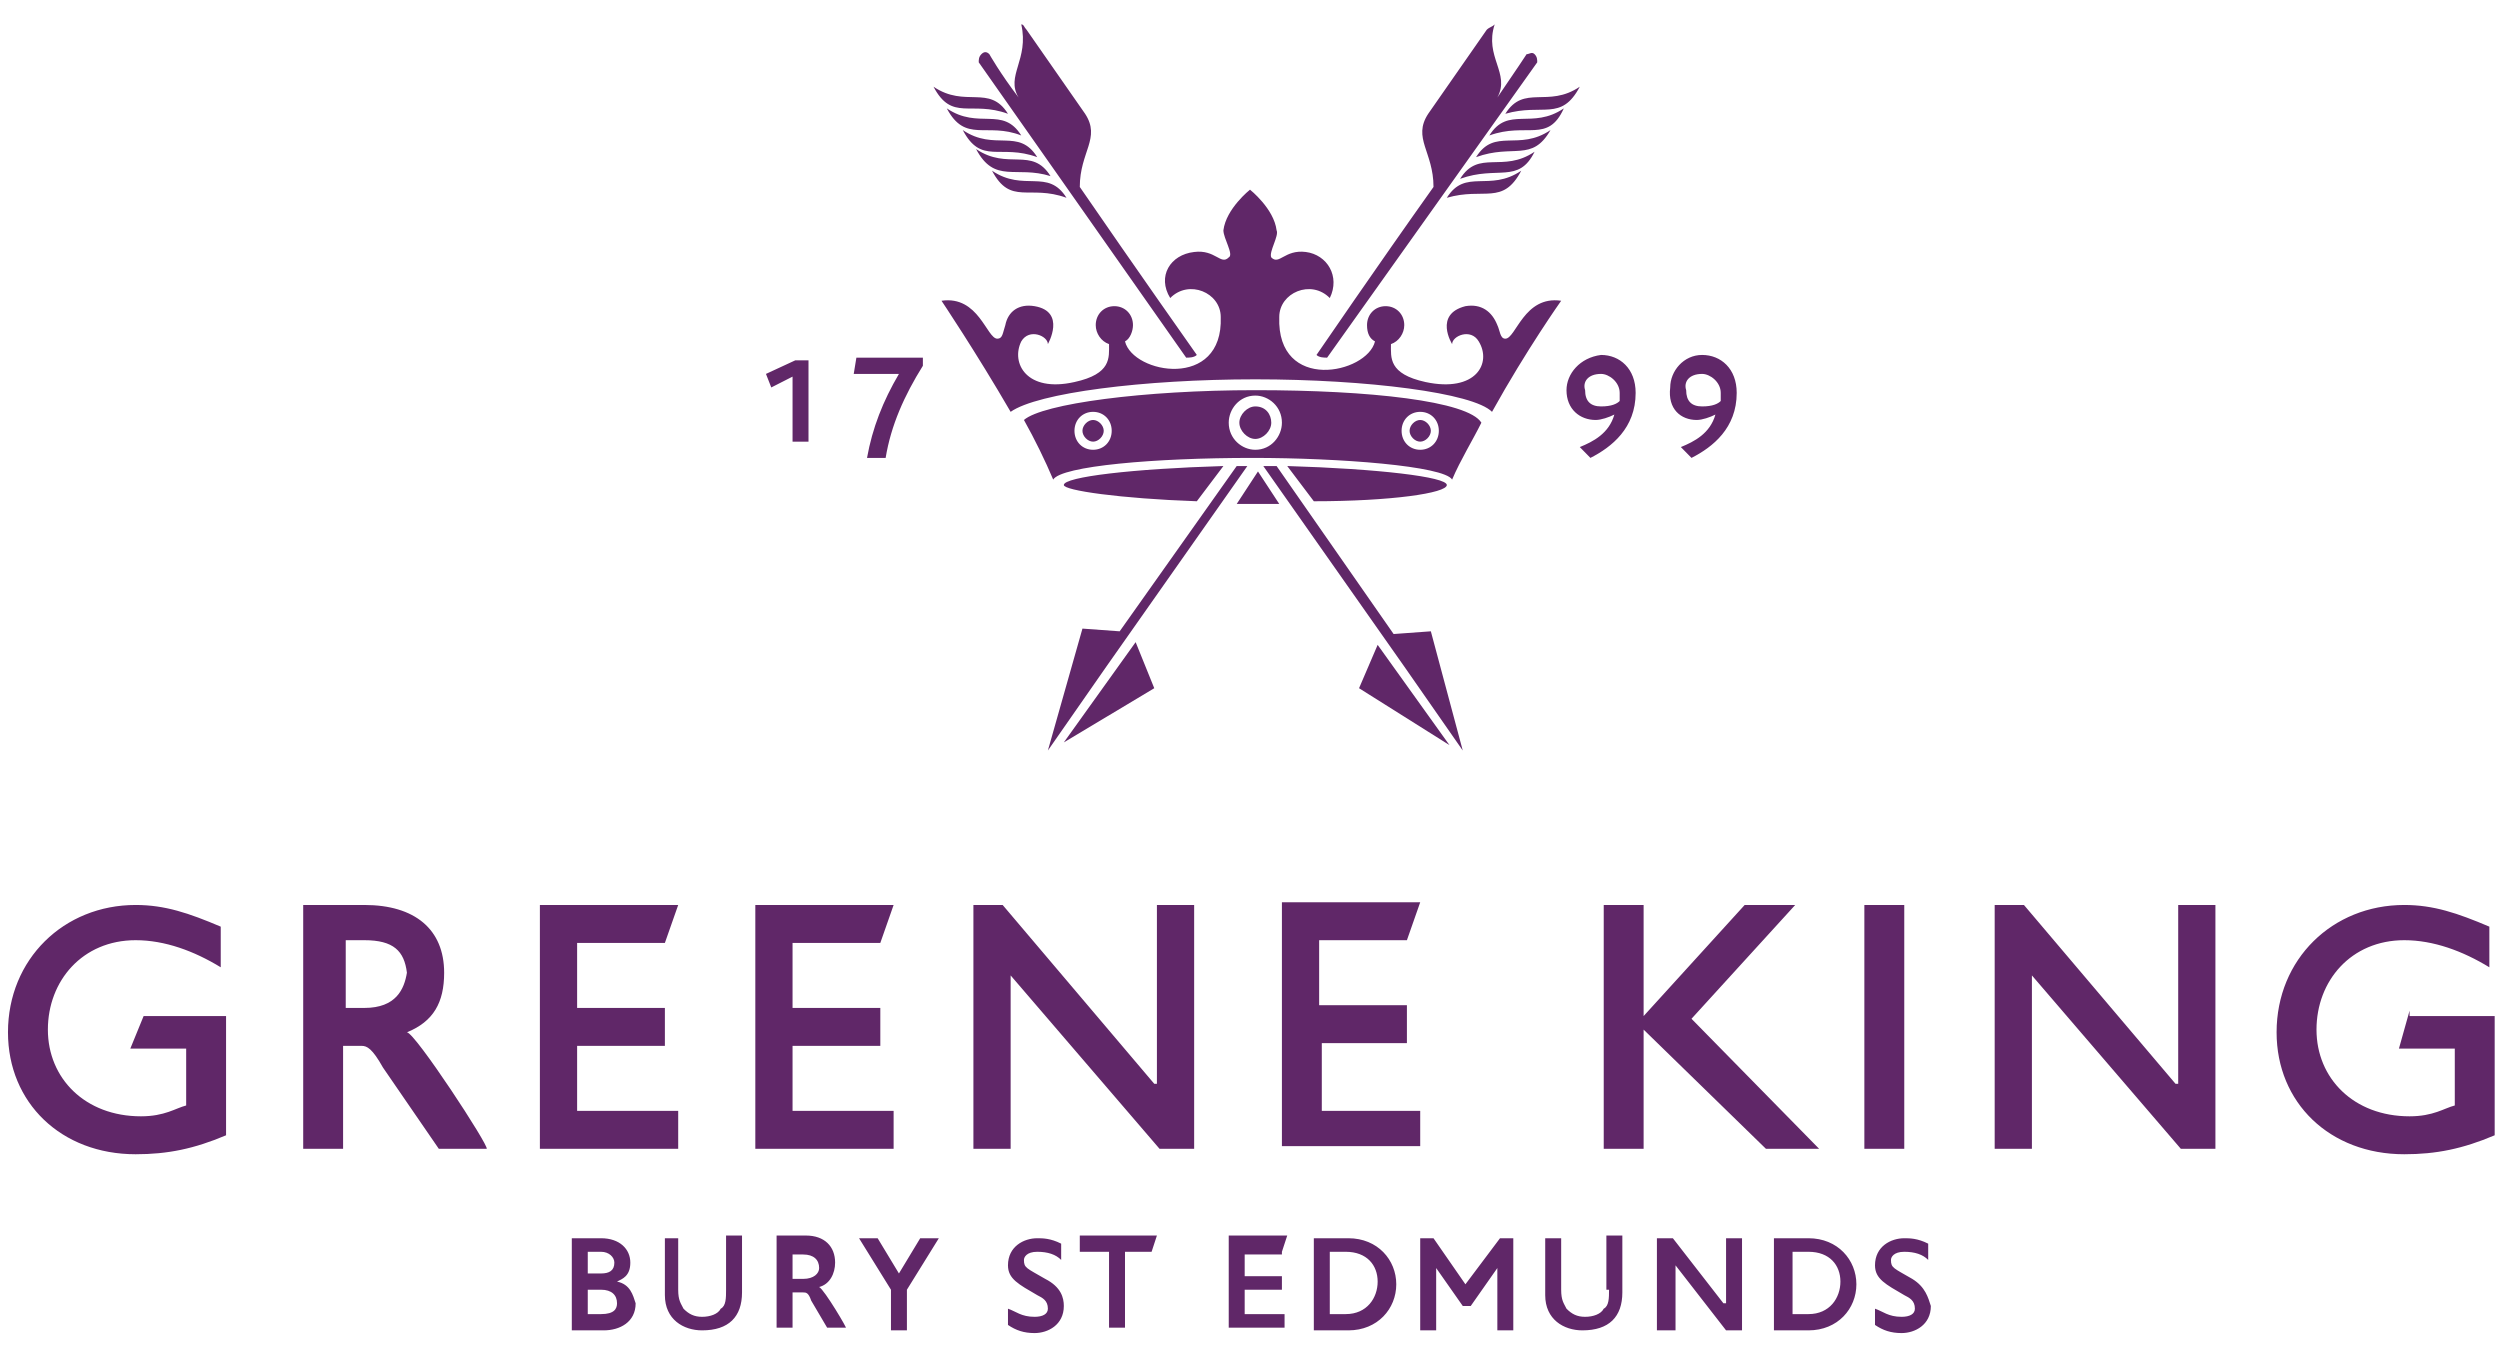 <svg width="179" height="97" viewBox="0 0 179 97" fill="none" xmlns="http://www.w3.org/2000/svg">
<path d="M103.592 34.726C103.592 34.144 98.64 33.562 92.166 33.368L94.07 35.89C99.593 35.89 103.592 35.308 103.592 34.726ZM91.595 36.084L90.071 33.756L88.548 36.084H91.595ZM89.881 29.1C89.31 29.1 88.738 29.682 88.738 30.264C88.738 30.846 89.31 31.428 89.881 31.428C90.452 31.428 91.023 30.846 91.023 30.264C91.023 29.682 90.643 29.1 89.881 29.1ZM74.837 91.568C73.504 90.792 73.314 90.792 73.314 90.21C73.314 90.016 73.504 89.628 74.266 89.628C75.028 89.628 75.599 89.822 75.98 90.21V89.046C75.218 88.658 74.647 88.658 74.266 88.658C73.314 88.658 72.171 89.24 72.171 90.598C72.171 91.568 72.933 91.956 74.266 92.732C74.647 92.926 75.028 93.12 75.028 93.702C75.028 94.09 74.647 94.284 74.076 94.284C73.123 94.284 72.743 93.896 72.171 93.702V94.866C72.743 95.254 73.314 95.448 74.076 95.448C75.028 95.448 76.17 94.866 76.17 93.508C76.17 92.926 75.98 92.15 74.837 91.568ZM78.265 30.07C77.884 30.07 77.503 30.458 77.503 30.846C77.503 31.234 77.884 31.622 78.265 31.622C78.646 31.622 79.027 31.234 79.027 30.846C79.027 30.458 78.646 30.07 78.265 30.07ZM87.596 33.368C81.121 33.562 76.17 34.144 76.17 34.726C76.17 35.114 80.169 35.696 85.692 35.89L87.596 33.368ZM101.687 32.204C100.926 32.204 100.354 31.622 100.354 30.846C100.354 30.07 100.926 29.488 101.687 29.488C102.449 29.488 103.02 30.07 103.02 30.846C103.02 31.622 102.449 32.204 101.687 32.204ZM89.881 32.204C88.929 32.204 87.977 31.428 87.977 30.264C87.977 29.294 88.738 28.324 89.881 28.324C90.833 28.324 91.785 29.1 91.785 30.264C91.785 31.234 91.023 32.204 89.881 32.204ZM78.265 32.204C77.503 32.204 76.932 31.622 76.932 30.846C76.932 30.07 77.503 29.488 78.265 29.488C79.027 29.488 79.598 30.07 79.598 30.846C79.598 31.622 79.027 32.204 78.265 32.204ZM89.881 27.936C81.883 27.936 74.647 28.906 73.314 30.07C74.076 31.428 74.837 32.98 75.409 34.338C75.98 33.368 82.645 32.786 89.69 32.786C95.975 32.786 103.401 33.368 103.972 34.338C104.544 32.98 105.496 31.428 106.067 30.264C105.115 28.712 98.069 27.936 89.881 27.936ZM73.123 9.7C71.79 7.566 70.077 9.312 67.791 7.76C69.124 10.282 70.648 8.73 73.123 9.7ZM89.881 27.16C97.879 27.16 105.496 28.13 106.829 29.488C109.304 25.026 111.78 21.534 111.78 21.534C109.114 21.146 108.543 24.25 107.781 24.25C107.4 24.25 107.4 23.668 107.21 23.28C106.829 22.31 106.067 21.728 104.924 21.922C102.639 22.504 103.972 24.638 103.972 24.638C103.972 24.056 105.305 23.474 105.877 24.444C106.829 25.996 105.686 28.13 102.068 27.354C99.402 26.772 99.593 25.608 99.593 24.638C100.164 24.444 100.545 23.862 100.545 23.28C100.545 22.504 99.973 21.922 99.212 21.922C98.45 21.922 97.879 22.504 97.879 23.28C97.879 23.862 98.069 24.25 98.45 24.444C97.879 26.772 91.404 28.13 91.595 22.698C91.595 20.952 93.88 19.982 95.213 21.34C95.975 19.788 95.022 18.236 93.499 18.042C91.975 17.848 91.595 19.012 91.023 18.43C90.833 18.042 91.595 16.878 91.404 16.49C91.214 14.938 89.5 13.58 89.5 13.58C89.5 13.58 87.786 14.938 87.596 16.49C87.596 17.072 88.358 18.236 87.977 18.43C87.405 19.012 87.025 17.848 85.501 18.042C83.787 18.236 82.835 19.788 83.787 21.34C85.12 19.982 87.405 20.952 87.405 22.698C87.596 27.936 81.121 26.772 80.55 24.444C80.931 24.25 81.121 23.668 81.121 23.28C81.121 22.504 80.55 21.922 79.788 21.922C79.027 21.922 78.455 22.504 78.455 23.28C78.455 23.862 78.836 24.444 79.407 24.638C79.407 25.608 79.598 26.772 76.932 27.354C73.504 28.13 72.362 25.996 73.123 24.444C73.695 23.474 75.028 24.056 75.028 24.638C75.028 24.638 76.361 22.31 74.076 21.922C72.933 21.728 72.171 22.31 71.981 23.28C71.79 23.862 71.79 24.25 71.41 24.25C70.648 24.25 70.077 21.146 67.411 21.534C67.411 21.534 69.886 25.22 72.362 29.488C74.266 28.13 81.883 27.16 89.881 27.16ZM82.645 49.276L81.312 45.978L76.17 53.156L82.645 49.276ZM66.839 6.208C68.172 8.73 69.505 7.178 72.171 8.148C70.838 6.014 69.124 7.76 66.839 6.208ZM88.548 33.368L80.169 45.202L77.503 45.008L75.028 53.738L79.217 47.724L89.31 33.368H88.548ZM97.308 49.276L103.782 53.35L98.64 46.172L97.308 49.276ZM102.449 45.202L99.783 45.396L91.404 33.368H90.452L100.545 47.724L104.734 53.738L102.449 45.202ZM129.489 94.09H128.347V89.628H129.489C131.013 89.628 131.774 90.598 131.774 91.762C131.774 92.926 131.013 94.09 129.489 94.09ZM129.489 88.658H127.014V95.254H129.489C131.584 95.254 132.917 93.702 132.917 91.956C132.917 90.21 131.584 88.658 129.489 88.658ZM136.345 64.796H133.488V82.256H136.345V64.796ZM172.526 72.362L171.764 75.078H175.763V79.152C175.001 79.346 174.239 79.928 172.526 79.928C168.527 79.928 165.861 77.212 165.861 73.72C165.861 70.228 168.336 67.318 172.145 67.318C174.239 67.318 176.334 68.094 178.238 69.258V66.348C175.953 65.378 174.239 64.796 172.145 64.796C167.003 64.796 163.004 68.676 163.004 73.914C163.004 78.958 166.813 82.644 172.145 82.644C174.43 82.644 176.334 82.256 178.619 81.286V72.75H172.526V72.362ZM121.111 72.944L128.537 64.796H124.919L117.683 72.75V64.796H114.827V82.256H117.683V73.72L126.443 82.256H130.251L121.111 72.944ZM136.916 91.568C135.583 90.792 135.393 90.792 135.393 90.21C135.393 90.016 135.583 89.628 136.345 89.628C137.106 89.628 137.678 89.822 138.059 90.21V89.046C137.297 88.658 136.726 88.658 136.345 88.658C135.393 88.658 134.25 89.24 134.25 90.598C134.25 91.568 135.012 91.956 136.345 92.732C136.726 92.926 137.106 93.12 137.106 93.702C137.106 94.09 136.726 94.284 136.154 94.284C135.202 94.284 134.821 93.896 134.25 93.702V94.866C134.821 95.254 135.393 95.448 136.154 95.448C137.106 95.448 138.249 94.866 138.249 93.508C138.059 92.926 137.868 92.15 136.916 91.568ZM155.768 77.6L144.914 64.796H142.819V82.256H145.485V69.84L156.149 82.256H158.624V64.796H155.959V77.6H155.768ZM94.451 74.69H100.735V71.974H94.451V67.318H100.735L101.687 64.602H91.785V82.062H101.687V79.54H94.641V74.69H94.451ZM91.785 89.628L92.166 88.464H87.977V95.06H91.975V94.09H89.119V92.344H91.785V91.374H89.119V89.822H91.785V89.628ZM96.355 94.09H95.213V89.628H96.355C97.879 89.628 98.64 90.598 98.64 91.762C98.64 92.926 97.879 94.09 96.355 94.09ZM96.546 88.658H94.07V95.254H96.546C98.64 95.254 99.973 93.702 99.973 91.956C99.973 90.21 98.64 88.658 96.546 88.658ZM82.645 77.6L71.79 64.796H69.696V82.256H72.362V69.84L83.025 82.256H85.501V64.796H82.835V77.6H82.645ZM123.396 93.314L119.778 88.658H118.635V95.254H119.968V90.598L123.586 95.254H124.729V88.658H123.586V93.314H123.396ZM115.207 92.344C115.207 92.926 115.207 93.508 114.827 93.702C114.636 94.09 114.065 94.284 113.494 94.284C112.922 94.284 112.542 94.09 112.161 93.702C111.97 93.314 111.78 93.12 111.78 92.344V88.658H110.637V92.732C110.637 94.478 111.97 95.254 113.303 95.254C115.207 95.254 116.16 94.284 116.16 92.538V88.464H115.017V92.344H115.207ZM77.313 89.628H79.407V95.06H80.55V89.628H82.454L82.835 88.464H77.313V89.628ZM104.924 91.956L102.639 88.658H101.687V95.254H102.83V90.792L104.734 93.508H105.305L107.21 90.792V95.254H108.352V88.658H107.4L104.924 91.956ZM101.687 30.07C101.306 30.07 100.926 30.458 100.926 30.846C100.926 31.234 101.306 31.622 101.687 31.622C102.068 31.622 102.449 31.234 102.449 30.846C102.449 30.458 102.068 30.07 101.687 30.07ZM75.218 12.61C73.885 10.476 72.171 12.222 69.886 10.67C71.219 13.192 72.743 11.834 75.218 12.61ZM84.93 25.608C85.12 25.608 85.501 25.608 85.692 25.414C85.692 25.414 81.312 19.206 77.313 13.386C77.313 10.864 78.836 9.894 77.694 8.148L73.504 2.134C73.314 1.94 73.314 1.746 73.123 1.746C73.695 4.268 71.981 5.432 72.933 6.984C71.6 5.238 70.838 3.88 70.838 3.88C70.648 3.686 70.457 3.686 70.267 3.88C70.077 4.074 70.077 4.268 70.077 4.462L84.93 25.608ZM68.934 9.312C70.267 11.834 71.6 10.282 74.266 11.252C72.933 9.118 71.219 10.864 68.934 9.312ZM56.747 26.966V31.622H57.889V25.802H56.937L54.843 26.772L55.223 27.742L56.747 26.966ZM94.261 25.414C94.451 25.608 94.832 25.608 95.022 25.608L110.066 4.462C110.066 4.268 110.066 4.074 109.876 3.88C109.685 3.686 109.495 3.88 109.304 3.88C109.304 3.88 108.543 5.044 107.21 6.984C108.162 5.238 106.257 4.074 107.019 1.746C106.829 1.94 106.638 1.94 106.448 2.134L102.259 8.148C101.116 9.894 102.639 10.864 102.639 13.386C98.64 19.012 94.261 25.414 94.261 25.414ZM76.361 14.162C75.028 12.028 73.314 13.774 71.029 12.222C72.362 14.744 73.695 13.192 76.361 14.162ZM62.079 32.786H63.412C63.793 30.458 64.745 28.324 66.078 26.19V25.608H61.317L61.127 26.772H64.364C63.221 28.712 62.46 30.652 62.079 32.786ZM107.781 8.148C110.447 7.372 111.78 8.73 113.113 6.208C110.828 7.76 109.114 6.014 107.781 8.148ZM114.636 26.772C115.207 26.772 115.969 27.354 115.969 28.13V28.712C115.779 28.906 115.398 29.1 114.636 29.1C113.874 29.1 113.494 28.712 113.494 27.936C113.303 27.354 113.684 26.772 114.636 26.772ZM112.161 27.936C112.161 29.294 113.113 30.07 114.255 30.07C114.636 30.07 115.207 29.876 115.588 29.682C115.207 31.04 114.065 31.622 113.113 32.01L113.874 32.786C115.398 32.01 117.112 30.652 117.112 28.13C117.112 26.384 115.969 25.414 114.636 25.414C113.113 25.608 112.161 26.772 112.161 27.936ZM121.872 26.772C122.444 26.772 123.205 27.354 123.205 28.13V28.712C123.015 28.906 122.634 29.1 121.872 29.1C121.111 29.1 120.73 28.712 120.73 27.936C120.539 27.354 120.92 26.772 121.872 26.772ZM121.491 30.07C121.872 30.07 122.444 29.876 122.824 29.682C122.444 31.04 121.301 31.622 120.349 32.01L121.111 32.786C122.634 32.01 124.348 30.652 124.348 28.13C124.348 26.384 123.205 25.414 121.872 25.414C120.539 25.414 119.587 26.578 119.587 27.742C119.397 29.294 120.349 30.07 121.491 30.07ZM109.876 10.864C107.59 12.416 105.877 10.67 104.544 12.804C107.21 11.834 108.733 13.192 109.876 10.864ZM111.018 9.312C108.733 10.864 107.019 9.118 105.686 11.252C108.352 10.282 109.685 11.64 111.018 9.312ZM103.592 14.162C106.257 13.386 107.59 14.744 108.923 12.222C106.638 13.774 104.924 12.028 103.592 14.162ZM111.97 7.76C109.685 9.312 107.971 7.566 106.638 9.7C109.304 8.73 110.828 10.282 111.97 7.76ZM57.508 91.568H56.747V89.822H57.508C58.27 89.822 58.651 90.21 58.651 90.792C58.651 91.18 58.27 91.568 57.508 91.568ZM58.651 92.15C59.413 91.956 59.794 91.18 59.794 90.404C59.794 89.24 59.032 88.464 57.699 88.464H55.604V95.06H56.747V92.538H57.508C57.699 92.538 57.889 92.538 58.08 93.12L59.222 95.06H60.555C60.746 95.254 59.032 92.344 58.651 92.15ZM48.559 79.54H41.322V74.884H47.606V72.168H41.322V67.512H47.606L48.559 64.796H38.656V82.256H48.559V79.54ZM43.036 94.09H42.084V92.344H43.036C43.798 92.344 44.179 92.732 44.179 93.314C44.179 93.702 43.988 94.09 43.036 94.09ZM42.084 89.628H43.036C43.608 89.628 43.988 90.016 43.988 90.404C43.988 90.986 43.608 91.18 43.036 91.18H42.084V89.628ZM44.179 91.762C44.56 91.568 45.131 91.374 45.131 90.404C45.131 89.434 44.369 88.658 43.036 88.658H40.941V95.254H43.227C44.369 95.254 45.512 94.672 45.512 93.314C45.321 92.732 45.131 91.956 44.179 91.762ZM51.986 92.344C51.986 92.926 51.986 93.508 51.605 93.702C51.415 94.09 50.844 94.284 50.272 94.284C49.701 94.284 49.32 94.09 48.939 93.702C48.749 93.314 48.559 93.12 48.559 92.344V88.658H47.606V92.732C47.606 94.478 48.939 95.254 50.272 95.254C52.177 95.254 53.129 94.284 53.129 92.538V88.464H51.986V92.344ZM64.364 91.18L62.84 88.658H61.508L63.793 92.344V95.254H64.935V92.344L67.22 88.658H65.887L64.364 91.18ZM63.983 79.54H56.747V74.884H63.031V72.168H56.747V67.512H63.031L63.983 64.796H54.081V82.256H63.983V79.54ZM26.088 72.168H24.755V67.318H26.088C28.183 67.318 28.945 68.094 29.135 69.646C28.945 70.81 28.373 72.168 26.088 72.168ZM29.135 73.914C31.039 73.138 31.801 71.78 31.801 69.646C31.801 66.542 29.706 64.796 26.088 64.796H21.709V82.256H24.565V74.884H25.898C26.279 74.884 26.66 75.078 27.421 76.436L31.42 82.256H34.848C35.038 82.062 29.706 73.914 29.135 73.914ZM9.331 75.078H13.33V79.152C12.568 79.346 11.806 79.928 10.093 79.928C6.094 79.928 3.428 77.212 3.428 73.72C3.428 70.228 5.903 67.318 9.712 67.318C11.806 67.318 13.901 68.094 15.805 69.258V66.348C13.52 65.378 11.806 64.796 9.712 64.796C4.57 64.796 0.571 68.676 0.571 73.914C0.571 78.958 4.38 82.644 9.712 82.644C11.997 82.644 13.901 82.256 16.186 81.286V72.75H10.283L9.331 75.078Z" fill="#602768"/>
</svg>
